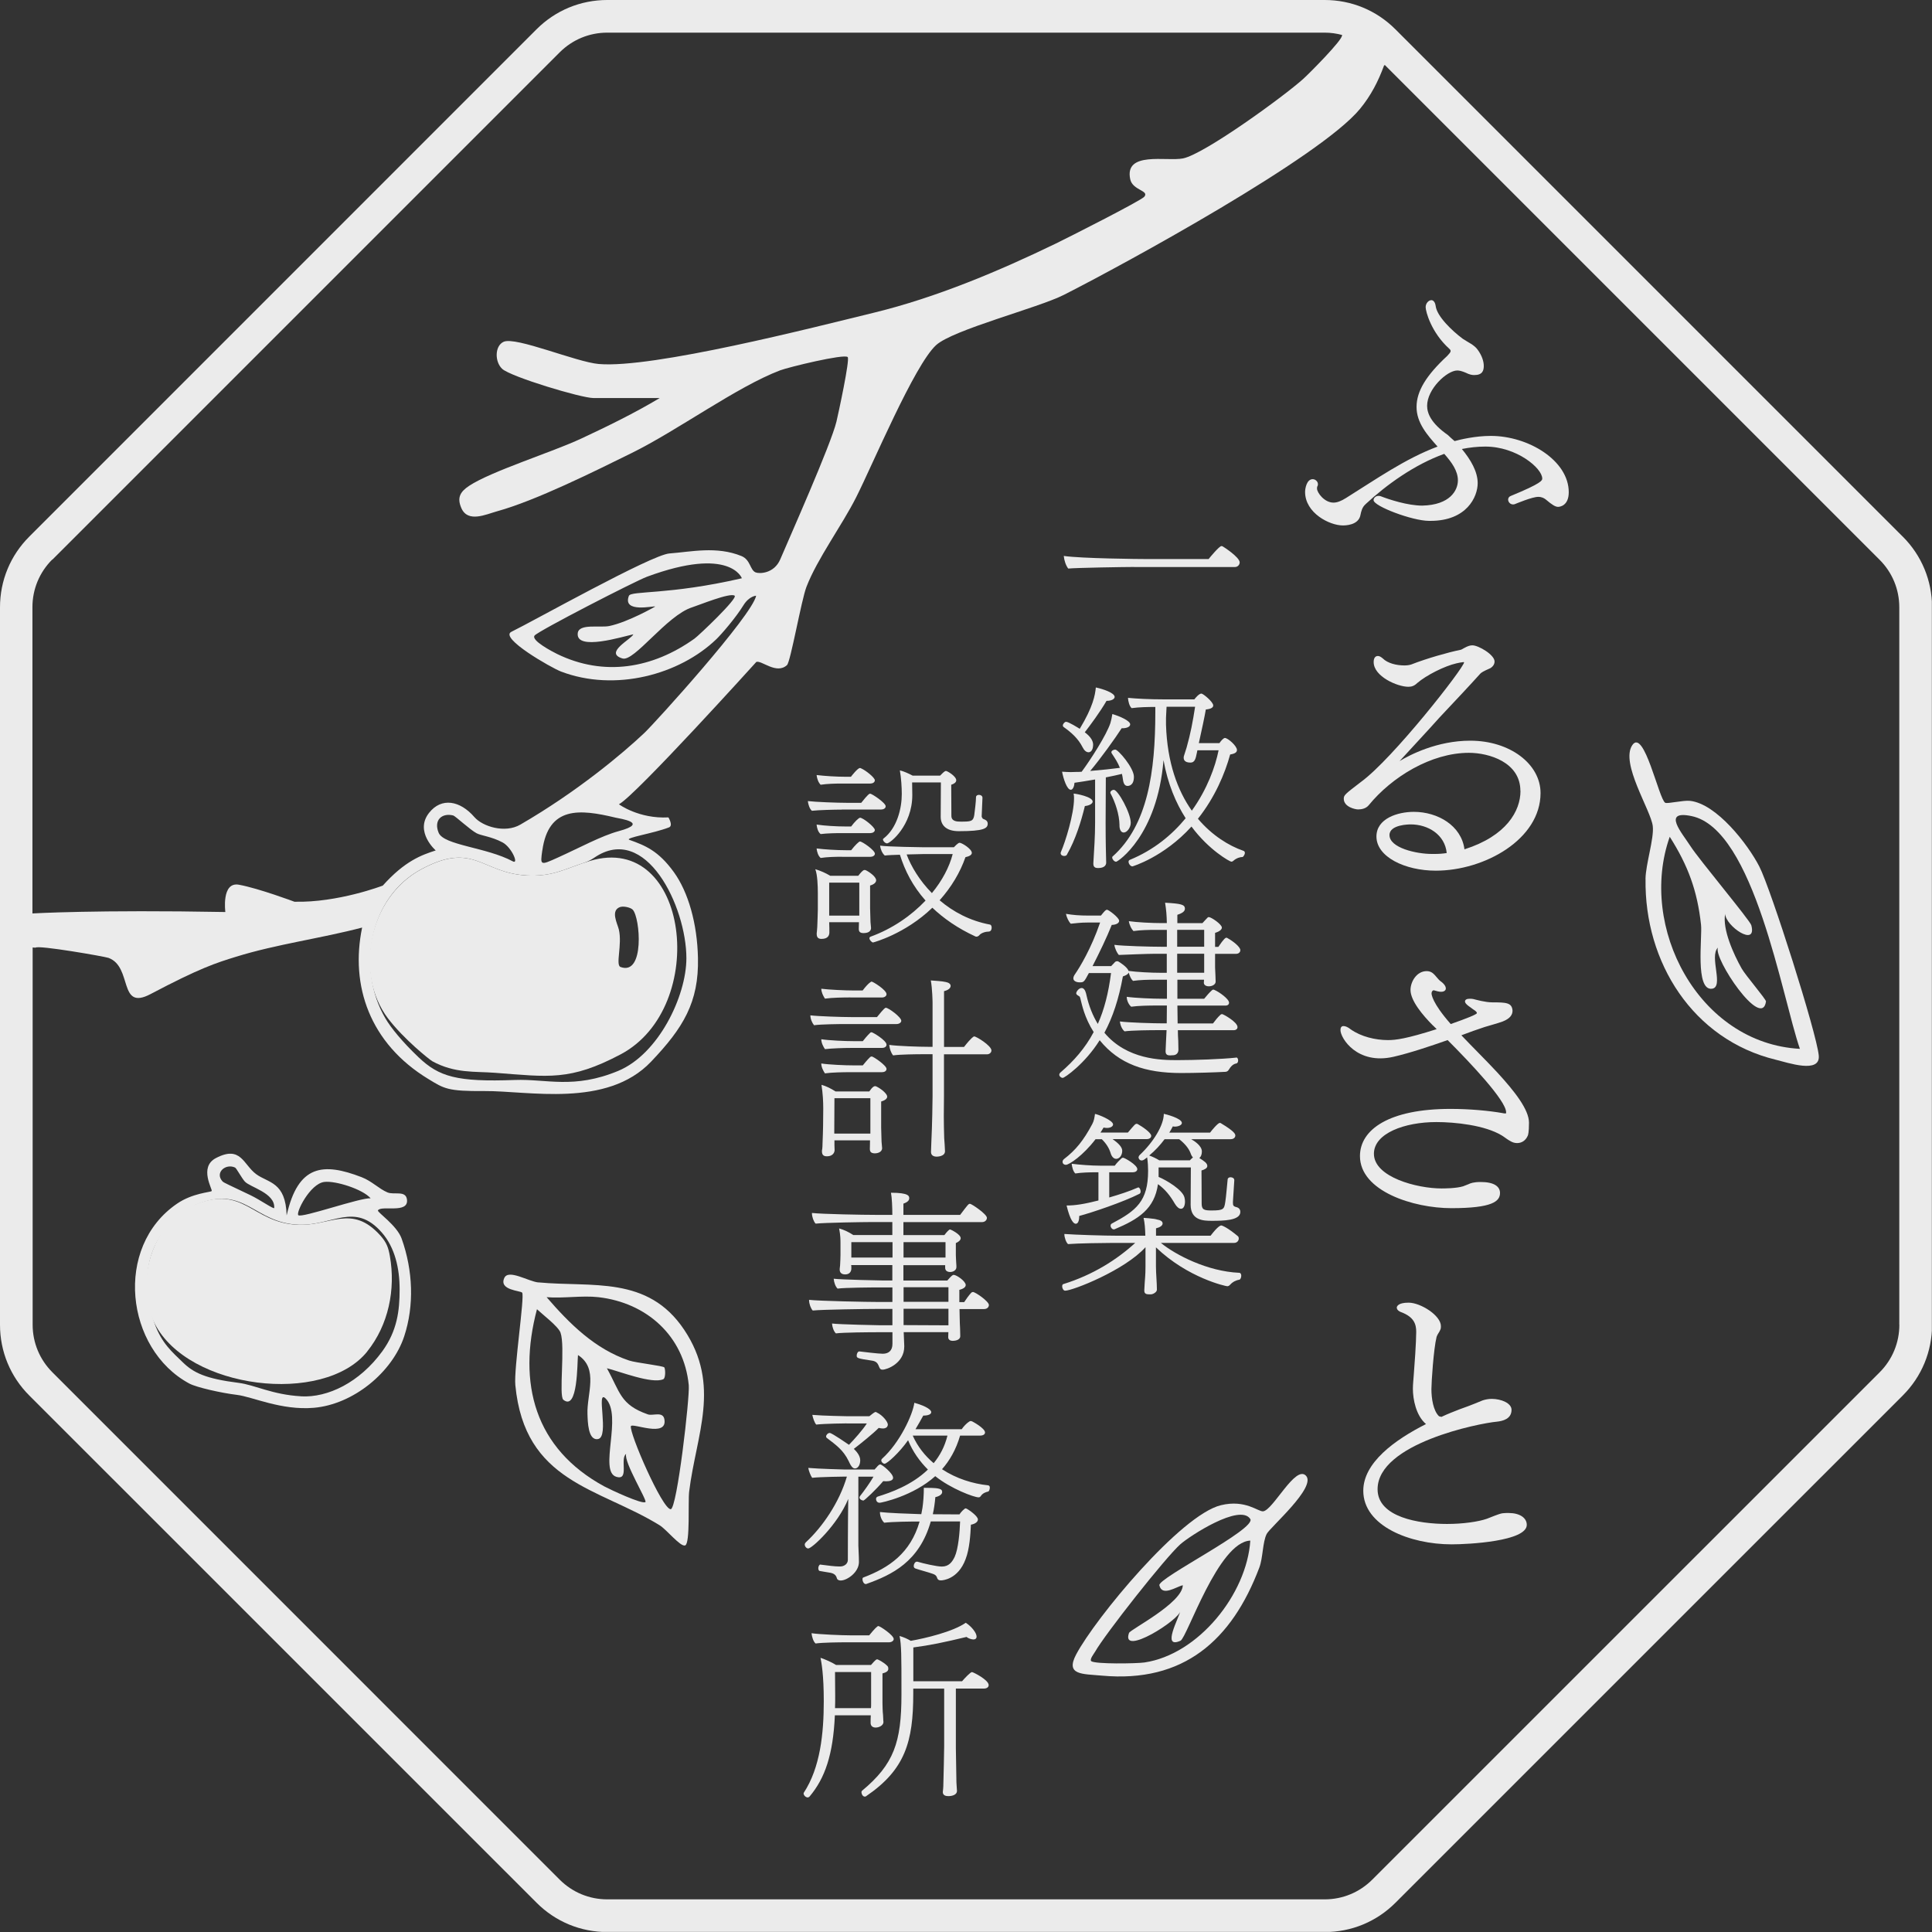 <svg width="117" height="117" viewBox="0 0 117 117" fill="none" xmlns="http://www.w3.org/2000/svg">
<rect x="0" y="0" width="117" height="117" fill="#333333" stroke="none"/>
<g opacity="0.9" clip-path="url(#clip0_2097_1112)">
<path d="M82.706 30.527C82.484 30.712 82.429 30.989 82.391 31.174C82.282 31.82 81.451 31.82 81.32 31.82C80.51 31.82 79.035 31.064 79.035 29.791C79.035 29.59 79.128 29.018 79.497 29.018C79.661 29.018 79.812 29.165 79.812 29.312C79.812 29.35 79.812 29.388 79.795 29.422C79.757 29.477 79.757 29.531 79.757 29.59C79.757 29.829 80.198 30.438 80.753 30.438C80.975 30.438 81.215 30.346 81.509 30.161C83.315 29.035 85.087 27.783 87.058 27.044C86.432 26.343 85.785 25.607 85.785 24.646C85.785 23.685 86.374 22.73 87.646 21.55C87.739 21.44 87.848 21.348 87.848 21.256C87.848 21.218 87.831 21.18 87.773 21.126C86.668 20.13 86.336 18.857 86.336 18.601C86.336 18.361 86.521 18.177 86.685 18.177C86.794 18.177 86.907 18.286 86.942 18.526C87.017 19.152 87.92 20.021 88.584 20.517C88.878 20.718 89.285 20.886 89.487 21.18C89.743 21.529 89.856 21.882 89.856 22.159C89.856 22.436 89.781 22.713 89.285 22.713C89.155 22.713 89.008 22.696 88.751 22.566C88.529 22.474 88.382 22.436 88.252 22.436C87.626 22.436 86.425 23.561 86.425 24.574C86.425 25.015 86.647 25.624 87.68 26.343C87.811 26.473 87.937 26.582 88.088 26.712C88.419 26.62 89.343 26.398 90.281 26.398C92.566 26.398 95.002 27.893 95.002 29.808C95.002 30.64 94.448 30.695 94.355 30.695C94.188 30.695 93.986 30.565 93.616 30.253C93.524 30.178 93.377 30.089 93.154 30.089C92.785 30.089 91.827 30.496 91.734 30.53C91.697 30.547 91.659 30.547 91.625 30.547C91.457 30.547 91.331 30.4 91.331 30.253C91.331 30.161 91.386 30.069 91.499 30.031C93.38 29.258 93.397 29.09 93.397 28.981C93.397 28.355 91.847 27.044 89.949 27.044C89.47 27.044 88.991 27.099 88.529 27.191C89.063 27.838 89.487 28.556 89.487 29.258C89.487 30.089 88.823 31.543 86.63 31.543H86.538C85.542 31.543 83.182 30.657 83.182 30.288C83.182 30.157 83.312 30.031 83.476 30.031C83.513 30.031 83.568 30.031 83.606 30.048C84.123 30.25 85.248 30.619 86.131 30.619C87.807 30.582 88.289 29.699 88.289 29.09C88.289 28.519 87.92 28.002 87.462 27.485C85.672 28.132 83.996 29.329 82.703 30.527H82.706Z" fill="white"/>
<path d="M92.073 47.896C92.073 46.162 90.174 45.59 88.956 45.59C86.671 45.59 84.29 47.048 82.89 48.762C82.723 48.964 82.466 49.018 82.244 49.018C82.076 49.018 81.378 48.871 81.378 48.372C81.378 48.149 81.453 48.094 82.411 47.359C84.348 45.956 88.662 40.428 88.662 40.113C88.662 40.102 88.649 40.096 88.624 40.096C88.587 40.096 88.255 40.151 88.2 40.171C87.481 40.335 86.376 40.89 85.822 41.368C85.655 41.533 85.49 41.591 85.288 41.591C84.625 41.591 83.188 40.965 83.188 40.096C83.188 39.856 83.28 39.726 83.445 39.726C83.537 39.726 83.629 39.781 83.739 39.873C84.033 40.168 84.567 40.298 85.049 40.298C85.196 40.298 85.326 40.281 85.456 40.243C86.397 39.873 87.707 39.504 88.426 39.357C88.501 39.357 88.648 39.247 88.703 39.227C88.87 39.135 89.018 39.08 89.165 39.08C89.534 39.08 90.509 39.651 90.509 40.058C90.509 40.205 90.434 40.352 90.253 40.465C89.828 40.65 89.719 40.722 89.644 40.797C89.035 41.478 88.06 42.511 87.191 43.435C86.418 44.3 85.514 45.262 84.758 46.09C85.367 45.72 87.026 44.855 89.035 44.855C91.45 44.855 93.294 46.275 93.294 48.026C93.294 50.828 89.9 52.727 86.951 52.727C85.09 52.727 83.356 51.895 83.356 50.66C83.356 49.572 84.628 49.165 85.624 49.165C87.061 49.165 88.501 49.993 88.686 51.434C91.231 50.623 92.079 49.111 92.079 47.893L92.073 47.896ZM85.436 49.925C85.36 49.925 84.146 49.925 84.146 50.571C84.146 51.345 85.767 51.714 86.708 51.714H86.893C87.15 51.714 87.372 51.697 87.612 51.659C87.502 50.534 86.469 49.925 85.436 49.925Z" fill="white"/>
<path d="M86.785 62.111C86.159 61.485 85.419 60.599 85.419 59.952C85.419 59.453 85.789 58.81 86.398 58.81C86.528 58.81 86.655 58.847 86.747 58.919C86.969 59.087 87.062 59.306 87.281 59.453C87.411 59.545 87.558 59.709 87.558 59.86C87.558 59.969 87.465 60.062 87.263 60.062C87.154 60.062 87.007 60.024 86.822 59.969C86.767 59.969 86.692 60.045 86.692 60.154C86.692 60.209 86.709 60.708 87.855 62.015C88.851 61.666 89.439 61.427 89.439 61.352C89.439 61.259 89.272 61.167 89.217 61.129C89.125 61.054 89.032 60.999 88.94 60.927C88.793 60.818 88.718 60.725 88.718 60.65C88.718 60.541 88.827 60.483 88.995 60.483C89.07 60.483 89.142 60.483 89.217 60.5C89.439 60.554 89.956 60.702 90.38 60.702C91.212 60.702 91.561 60.719 91.598 61.201C91.598 61.441 91.468 61.68 90.989 61.865C90.695 61.974 90.195 62.104 89.901 62.197C89.46 62.344 88.981 62.511 88.499 62.696C89.179 63.414 89.973 64.191 90.674 64.947C91.725 66.09 92.594 67.195 92.594 67.989C92.594 68.577 92.539 68.745 92.518 68.782C92.388 69.076 92.149 69.224 91.872 69.224C91.742 69.224 91.595 69.186 91.448 69.094C91.3 69.018 91.099 68.854 90.948 68.762C89.915 68.136 88.109 67.951 86.983 67.951C85.064 67.951 83.203 68.632 83.203 69.87C83.203 71.29 85.82 71.971 87.294 71.971C87.441 71.971 88.18 71.971 88.605 71.841C88.697 71.803 88.789 71.766 88.936 71.711C89.046 71.656 89.231 71.581 89.675 71.581C90.486 71.581 90.839 71.858 90.839 72.245C90.839 72.744 90.397 73.165 87.89 73.165C85.584 73.165 82.358 72.132 82.358 70.01C82.358 68.389 84.147 67.154 87.835 67.154C88.998 67.154 90.175 67.263 91.006 67.41C91.044 67.427 91.116 67.427 91.153 67.427C91.191 67.427 91.208 67.427 91.208 67.41V67.356C91.208 66.654 89.049 64.369 87.667 62.987C86.562 63.373 85.416 63.76 84.386 63.999C82.193 64.499 81.177 62.874 81.177 62.378C81.177 62.231 81.232 62.138 81.362 62.138C81.472 62.138 81.619 62.193 81.803 62.34C82.429 62.782 83.298 62.987 84.055 62.987C84.516 62.987 85.159 62.912 87.004 62.323L86.781 62.101L86.785 62.111Z" fill="white"/>
<path d="M87.298 85.802C87.684 85.618 88.071 85.471 88.403 85.341C89.142 85.084 89.6 84.879 89.785 84.807C89.953 84.752 90.134 84.715 90.339 84.715C90.91 84.715 91.537 84.971 91.537 85.378C91.537 85.933 91.003 86.059 90.633 86.097C89.6 86.189 83.425 87.407 83.425 90.188C83.425 91.885 85.933 92.289 87.63 92.289C88.588 92.289 89.511 92.159 90.045 91.974C90.302 91.882 90.746 91.68 90.986 91.642C91.116 91.625 91.242 91.625 91.355 91.625C92.036 91.625 92.46 91.919 92.46 92.344C92.46 93.339 88.94 93.524 87.907 93.524C85.399 93.524 82.559 92.419 82.559 90.277C82.559 88.581 84.458 87.198 86.357 86.24C85.748 85.724 85.563 84.728 85.563 84.102C85.563 83.808 85.601 83.531 85.618 83.237C85.656 82.795 85.765 81.246 85.765 80.657C85.765 80.195 85.635 79.754 84.845 79.46C84.735 79.422 84.588 79.33 84.588 79.183V79.165C84.605 79.111 84.663 78.888 85.307 78.888C86.025 78.888 87.26 79.662 87.26 80.308C87.26 80.383 87.26 80.455 87.222 80.531C87.168 80.678 87.055 80.787 87 80.955C86.815 81.694 86.685 83.719 86.685 84.126C86.685 84.68 86.795 85.436 87.147 85.768L87.294 85.806L87.298 85.802Z" fill="white"/>
<path d="M68.69 34.335C68.126 34.335 65.149 34.383 64.691 34.431C64.55 34.253 64.444 33.938 64.421 33.667C65.457 33.822 68.995 33.856 69.501 33.856H73.192C73.274 33.75 73.839 33.069 73.969 33.069C74.003 33.069 74.027 33.079 74.051 33.093C74.061 33.093 75.074 33.739 75.074 34.058C75.074 34.212 74.944 34.338 74.79 34.338H68.687L68.69 34.335Z" fill="white"/>
<path d="M64.621 51.745C64.587 51.817 64.515 51.837 64.444 51.837C64.338 51.837 64.231 51.779 64.231 51.659C64.231 51.636 64.245 51.611 64.255 51.577C64.515 50.989 65.042 49.295 65.042 48.355C65.042 48.273 65.042 48.177 65.018 48.06C65.148 48.06 66.171 48.248 66.171 48.543C66.171 48.673 65.959 48.789 65.699 48.813C65.487 49.696 65.135 50.849 64.618 51.742L64.621 51.745ZM66.315 47.205C65.843 47.287 65.398 47.359 65.07 47.404C65.059 47.616 64.974 47.828 64.847 47.828C64.611 47.828 64.399 47.157 64.317 46.733C64.495 46.743 64.669 46.757 64.834 46.757C64.988 46.757 65.128 46.747 65.186 46.747C65.292 46.747 65.398 46.747 65.504 46.736C66.021 46.042 67.01 44.513 67.246 43.784C67.293 43.62 67.328 43.466 67.362 43.243C67.82 43.373 68.443 43.654 68.443 43.866C68.443 44.03 68.197 44.102 67.984 44.102H67.926C67.54 44.701 66.657 45.936 66.021 46.688C66.715 46.63 67.396 46.559 67.82 46.5C67.704 46.196 67.526 45.926 67.338 45.642C67.314 45.607 67.304 45.583 67.304 45.559C67.304 45.453 67.444 45.395 67.54 45.395C67.718 45.395 68.669 46.5 68.669 47.041C68.669 47.581 68.35 47.595 68.282 47.595C68.118 47.595 68.036 47.455 68.002 47.195C67.988 47.078 67.967 46.972 67.943 46.866C67.721 46.925 67.369 46.996 66.968 47.078L66.955 49.829C66.955 51.112 66.979 51.7 66.979 51.806C66.979 51.923 66.989 52.101 66.989 52.241C66.989 52.313 66.965 52.569 66.496 52.569C66.342 52.569 66.212 52.522 66.212 52.309V52.275C66.26 51.464 66.318 50.64 66.318 49.829V47.205H66.315ZM65.692 44.345C66.079 44.639 66.199 44.886 66.199 45.108C66.199 45.248 66.151 45.556 65.918 45.556C65.788 45.556 65.658 45.45 65.566 45.262C65.285 44.708 64.871 44.355 64.413 44.027C64.379 44.003 64.365 43.969 64.365 43.934C64.365 43.842 64.471 43.712 64.563 43.712C64.717 43.712 65.292 44.078 65.388 44.136C66.199 42.795 66.318 42.09 66.363 41.632C66.811 41.728 67.502 41.96 67.502 42.207C67.502 42.313 67.348 42.443 67.01 42.443C66.623 43.113 66.021 43.924 65.692 44.348V44.345ZM67.796 49.969C67.786 49.312 67.536 48.58 67.256 48.053C67.242 48.03 67.242 48.019 67.242 47.995C67.242 47.913 67.348 47.831 67.454 47.831C67.701 47.831 68.477 49.23 68.477 49.829C68.477 50.113 68.255 50.417 68.053 50.417C67.913 50.417 67.793 50.288 67.793 49.969H67.796ZM73.852 44.995C73.944 44.865 74.088 44.691 74.18 44.691C74.358 44.691 74.909 45.173 74.909 45.419C74.909 45.549 74.803 45.642 74.498 45.69C74.18 46.842 73.582 48.276 72.545 49.583C73.404 50.595 74.416 51.218 75.296 51.523C75.367 51.547 75.388 51.594 75.388 51.653C75.388 51.759 75.282 51.899 75.248 51.899C75.107 51.899 74.882 51.957 74.683 52.135C74.649 52.169 74.601 52.183 74.567 52.183C74.485 52.183 73.215 51.488 72.155 50.055C70.485 51.902 68.59 52.467 68.58 52.467C68.463 52.467 68.344 52.313 68.344 52.186C68.344 52.138 68.368 52.09 68.426 52.07C69.883 51.471 70.978 50.551 71.802 49.552C71.214 48.635 70.721 47.482 70.461 46.035C70.085 50.609 67.697 52.186 67.591 52.186C67.475 52.186 67.355 52.032 67.355 51.94C67.355 51.906 67.355 51.882 67.379 51.868C69.507 49.973 69.965 46.73 69.965 43.13V42.812C69.531 42.812 68.966 42.823 68.532 42.884C68.392 42.768 68.32 42.46 68.309 42.261C68.816 42.309 69.569 42.354 70.52 42.354H72.329C72.388 42.272 72.613 42.002 72.754 42.002C72.86 42.002 73.472 42.508 73.472 42.72C73.472 42.826 73.38 42.932 73.024 42.966C72.952 43.391 72.778 44.201 72.6 45.002H73.845L73.852 44.995ZM72.514 45.429L72.48 45.594C72.408 45.96 72.35 46.182 72.093 46.182C71.717 46.182 71.683 45.984 71.683 45.888C71.683 45.864 71.683 45.83 71.693 45.796C71.703 45.748 71.833 45.371 71.857 45.279C72.104 44.41 72.234 43.702 72.374 42.799H70.646C70.636 43.045 70.622 43.271 70.612 43.469V43.893C70.684 46.186 71.317 47.879 72.175 49.093C73.106 47.8 73.599 46.425 73.797 45.436H72.514V45.429Z" fill="white"/>
<path d="M74.864 64.037C74.936 64.037 74.98 64.129 74.98 64.215C74.98 64.301 74.946 64.393 74.864 64.403C74.686 64.437 74.546 64.557 74.392 64.814C74.344 64.886 74.251 64.909 74.204 64.909C73.567 64.944 72.38 64.981 71.521 64.981C69.356 64.981 67.768 64.441 66.595 62.994C65.702 64.427 64.467 65.276 64.361 65.276C64.255 65.276 64.149 65.18 64.149 65.087C64.149 65.04 64.173 64.992 64.221 64.947C65.031 64.253 65.716 63.476 66.232 62.501C65.668 61.618 65.514 60.797 65.469 60.643C65.435 60.527 65.421 60.373 65.363 60.339C65.291 60.291 65.175 60.243 65.175 60.151C65.175 60.058 65.329 59.833 65.504 59.833C65.716 59.833 65.774 60.185 65.787 60.233C65.942 60.938 66.188 61.526 66.482 62.008C66.869 61.15 67.129 60.137 67.283 58.926H65.942C65.647 59.48 65.637 59.49 65.377 59.49C65.189 59.49 65.001 59.408 65.001 59.254C65.001 59.172 65.035 59.09 65.093 59.008C65.387 58.584 66.082 57.445 66.622 55.867H65.894C65.421 55.867 65.107 55.915 64.847 55.939C64.73 55.833 64.6 55.573 64.552 55.341C64.977 55.412 65.339 55.447 65.976 55.447H66.67C66.916 55.142 66.964 55.094 67.046 55.094C67.129 55.094 67.775 55.566 67.775 55.765C67.775 55.929 67.529 56.011 67.327 56.011C67.023 56.774 66.598 57.657 66.164 58.505H67.293C67.375 58.413 67.457 58.327 67.539 58.245C67.587 58.221 67.611 58.211 67.645 58.211C67.669 58.211 67.693 58.211 67.717 58.221C67.765 58.245 68.281 58.563 68.34 58.796C68.856 58.868 69.705 58.912 70.317 58.912H70.659V57.759H69.965C69.482 57.759 68.093 57.818 67.755 57.831C67.649 57.715 67.519 57.455 67.484 57.219C68.001 57.291 69.684 57.335 70.321 57.335H70.663V56.312H70.016C69.523 56.312 69.085 56.322 68.641 56.384C68.524 56.268 68.405 56.042 68.36 55.785C68.877 55.857 69.736 55.902 70.358 55.902H70.663C70.652 55.395 70.629 55.139 70.557 54.667C71.521 54.725 71.757 54.773 71.757 55.033C71.757 55.187 71.603 55.303 71.299 55.399V55.905H72.818C72.948 55.765 73.03 55.669 73.136 55.563C73.16 55.539 73.184 55.539 73.208 55.539C73.348 55.539 73.995 55.974 73.995 56.175C73.995 56.268 73.899 56.398 73.584 56.493V57.342H73.783C74.111 56.849 74.217 56.788 74.265 56.788C74.289 56.788 74.313 56.788 74.337 56.812C74.665 56.99 75.114 57.342 75.114 57.54C75.114 57.67 75.007 57.763 74.854 57.763H73.584V58.587C73.595 58.727 73.618 59.412 73.618 59.446C73.618 59.624 73.406 59.73 73.208 59.73C73.044 59.73 72.903 59.658 72.903 59.508C72.903 59.484 72.914 59.415 72.914 59.33H71.302V60.483H72.924C73.078 60.294 73.218 60.13 73.396 59.966C73.42 59.942 73.444 59.932 73.478 59.932C73.502 59.932 73.526 59.932 73.56 59.956C73.831 60.072 74.429 60.496 74.429 60.719C74.429 60.825 74.358 60.897 74.207 60.897H71.302C71.302 61.191 71.316 61.577 71.316 61.978H73.458C73.598 61.789 73.738 61.611 73.916 61.447C73.95 61.423 73.974 61.413 74.012 61.413C74.07 61.413 74.942 61.885 74.942 62.2C74.942 62.306 74.86 62.388 74.707 62.388H71.33C71.33 62.6 71.34 62.812 71.354 63.035C71.354 63.165 71.364 63.421 71.364 63.575C71.364 63.798 71.2 63.904 71.036 63.904C70.977 63.904 70.919 63.914 70.858 63.914C70.717 63.914 70.587 63.88 70.587 63.668V63.644C70.587 63.644 70.598 63.421 70.611 63.103C70.625 62.867 70.635 62.631 70.646 62.385H70.139C69.667 62.385 68.552 62.395 68.104 62.457C67.974 62.364 67.844 62.114 67.82 61.858C68.336 61.93 69.855 61.974 70.478 61.974H70.656C70.656 61.574 70.666 61.198 70.666 60.893H70.067C69.585 60.893 68.949 60.903 68.504 60.965C68.374 60.859 68.234 60.613 68.234 60.366C68.74 60.438 69.787 60.483 70.409 60.483H70.669V59.33H69.989C69.506 59.33 69.048 59.34 68.613 59.401C68.507 59.309 68.415 59.121 68.353 58.895C68.319 58.991 68.213 59.059 68.001 59.131C67.755 60.483 67.389 61.601 66.882 62.542C68.247 64.177 70.327 64.201 71.292 64.201C72.339 64.201 74.009 64.143 74.867 64.047H74.877L74.864 64.037ZM72.924 56.309H71.289V57.332H72.924V56.309ZM72.924 57.756H71.289V58.909H72.924V57.756Z" fill="white"/>
<path d="M70.301 75.269C71.194 75.998 73.123 76.996 75.039 77.079C75.135 77.079 75.169 77.171 75.169 77.257C75.169 77.362 75.121 77.479 75.063 77.493C74.865 77.527 74.653 77.623 74.499 77.797C74.44 77.869 74.368 77.893 74.321 77.893C74.239 77.893 71.946 77.4 70.003 75.539V76.678C70.003 76.877 70.013 77.113 70.051 77.749C70.051 77.821 70.061 78.009 70.061 78.102C70.061 78.255 69.825 78.385 69.685 78.385C69.463 78.385 69.298 78.385 69.298 78.163V78.129C69.298 78.129 69.309 77.869 69.322 77.694C69.37 77.12 69.37 76.884 69.37 76.682V75.529C68.111 76.928 64.96 78.163 64.502 78.163C64.396 78.163 64.324 78.009 64.324 77.903C64.324 77.831 64.348 77.773 64.396 77.763C66.185 77.209 67.642 76.281 68.748 75.269H67.396C66.914 75.269 65.231 75.293 64.68 75.341C64.564 75.248 64.457 74.94 64.457 74.752V74.728C65.08 74.776 66.869 74.834 67.69 74.834H69.36C69.35 74.4 69.326 74.071 69.254 73.753C69.5 73.763 69.641 73.787 69.784 73.801C69.866 73.801 69.938 73.825 70.007 73.835C70.065 73.849 70.113 73.87 70.147 73.87C70.277 73.894 70.407 73.965 70.407 74.092C70.407 74.219 70.253 74.328 70.007 74.386V74.834H73.311C73.784 74.212 73.934 74.212 73.958 74.212C74.016 74.212 74.358 74.352 74.971 74.868C75.005 74.903 75.019 74.951 75.019 74.999C75.019 75.129 74.923 75.269 74.735 75.269H70.301ZM67.386 68.991C67.738 69.237 67.961 69.473 67.961 69.686C67.961 69.98 67.783 70.178 67.595 70.178C67.465 70.178 67.324 70.072 67.252 69.812C67.17 69.542 66.993 69.248 66.722 68.988H66.346C65.593 69.976 64.745 70.541 64.546 70.541C64.464 70.541 64.348 70.493 64.348 70.353C64.348 70.294 64.382 70.236 64.44 70.188C65.135 69.658 65.617 69.07 66.147 68.071C66.254 67.872 66.278 67.684 66.312 67.458C66.49 67.482 67.406 67.845 67.406 68.095C67.406 68.201 67.276 68.307 67.03 68.307C66.958 68.307 66.89 68.296 66.832 68.283C66.774 68.375 66.715 68.481 66.644 68.587H68.303C68.713 68.105 68.751 68.057 68.833 68.057C68.867 68.057 68.905 68.067 68.929 68.091C69.141 68.207 69.716 68.584 69.716 68.786C69.716 68.892 69.623 68.984 69.432 68.984H67.386V68.991ZM67.174 70.989V72.518C67.786 72.34 68.399 72.142 68.901 71.919C68.912 71.919 68.925 71.909 68.936 71.909C69.008 71.909 69.076 72.039 69.076 72.156C69.076 72.214 69.052 72.272 69.004 72.296C68.039 72.788 66.124 73.435 65.357 73.637C65.357 73.801 65.333 74.109 65.145 74.109C65.029 74.109 64.817 73.945 64.591 73.004C65.108 73.004 65.638 72.922 66.52 72.7V70.992H66.39C66.024 70.992 65.498 71.003 65.121 71.064C64.991 70.948 64.923 70.688 64.899 70.476C65.347 70.534 66.086 70.592 66.616 70.592H67.509C67.639 70.414 67.769 70.288 67.92 70.144C67.954 70.12 67.978 70.11 68.015 70.11C68.097 70.11 68.874 70.544 68.874 70.804C68.874 70.921 68.744 70.992 68.614 70.992H67.167L67.174 70.989ZM74.748 71.471C74.738 71.67 74.676 72.542 74.666 72.764V72.86C74.666 72.977 74.69 73.059 74.854 73.096C74.888 73.107 75.114 73.144 75.114 73.391C75.114 73.921 74.081 73.931 73.373 73.931C72.88 73.931 72.104 73.907 72.104 72.956L72.117 70.698H70.164V71.273C70.67 71.485 71.611 72.06 71.727 72.508C71.751 72.59 71.762 72.686 71.762 72.768C71.762 72.802 71.762 73.202 71.515 73.202C71.399 73.202 71.269 73.096 71.149 72.898C70.855 72.392 70.561 72.029 70.126 71.711C69.914 73.206 68.963 73.829 67.502 74.441C67.492 74.451 67.468 74.451 67.454 74.451C67.348 74.451 67.256 74.335 67.256 74.229C67.256 74.171 67.28 74.123 67.328 74.099C68.823 73.312 69.528 72.734 69.528 70.9C69.528 70.722 69.517 70.37 69.469 70.089C69.421 70.123 69.374 70.171 69.316 70.206C69.257 70.253 69.186 70.277 69.138 70.277C68.997 70.277 68.949 70.137 68.949 70.099C68.949 70.052 68.973 69.993 69.021 69.945C69.856 69.159 70.479 68.136 70.479 67.451C70.595 67.475 71.573 67.722 71.573 68.006C71.573 68.136 71.361 68.228 71.139 68.228C71.105 68.228 71.057 68.214 71.023 68.214C70.965 68.331 70.893 68.461 70.811 68.591H73.281C73.363 68.474 73.753 68.002 73.869 68.002C73.903 68.002 73.941 68.013 73.961 68.037C74.748 68.509 74.81 68.673 74.81 68.765C74.81 68.882 74.714 68.988 74.526 68.988H72.138C72.326 69.094 72.784 69.388 72.784 69.73C72.784 69.918 72.726 70.058 72.631 70.13C72.925 70.318 73.113 70.435 73.113 70.613C73.113 70.743 72.959 70.825 72.761 70.883C72.761 71.458 72.771 71.776 72.771 72.881C72.771 73.257 72.911 73.305 73.37 73.305C74.112 73.305 74.136 73.223 74.204 72.775C74.252 72.491 74.321 71.635 74.345 71.423C74.355 71.328 74.44 71.293 74.522 71.293C74.629 71.293 74.745 71.352 74.745 71.458V71.471H74.748ZM72.056 70.27C72.104 70.212 72.186 70.141 72.244 70.093C72.186 70.034 72.138 69.952 72.104 69.846C71.987 69.528 71.727 69.234 71.409 68.988H70.527C70.267 69.34 69.952 69.682 69.596 69.976C69.794 70.048 69.996 70.141 70.208 70.27H72.056Z" fill="white"/>
<path d="M50.978 49.029C50.578 49.029 49.565 49.053 49.168 49.1C49.028 48.984 48.946 48.724 48.922 48.512C49.394 48.57 50.721 48.618 51.286 48.618H52.155C52.565 48.101 52.647 48.064 52.695 48.064C52.801 48.064 53.636 48.618 53.636 48.827C53.636 48.957 53.496 49.025 53.352 49.025H50.978V49.029ZM50.215 55.85L50.225 56.203V56.507C50.215 56.599 50.177 56.859 49.753 56.859C49.589 56.859 49.459 56.801 49.459 56.565V56.517C49.459 56.517 49.483 56.329 49.493 56.131C49.503 55.72 49.527 55.388 49.527 55.074V54.085C49.527 53.651 49.503 52.966 49.373 52.638C49.691 52.73 50.01 52.874 50.28 53.038H51.973C52.114 52.86 52.257 52.686 52.35 52.686C52.374 52.686 52.398 52.686 52.422 52.696C52.61 52.778 53.058 53.083 53.058 53.308C53.058 53.414 52.976 53.544 52.692 53.627V54.992C52.692 55.132 52.716 55.71 52.716 55.826C52.726 55.956 52.75 56.169 52.75 56.203C52.75 56.261 52.726 56.507 52.302 56.507C52.066 56.507 52.008 56.411 52.008 56.247C52.008 56.213 52.018 56.001 52.018 55.847H50.208L50.215 55.85ZM50.992 47.451C50.591 47.451 50.099 47.462 49.698 47.523C49.558 47.393 49.476 47.147 49.452 46.935C49.924 46.993 50.653 47.041 51.228 47.041H51.532C51.566 46.993 51.943 46.511 52.073 46.511C52.097 46.511 52.12 46.511 52.155 46.535C52.425 46.651 52.979 47.089 52.979 47.253C52.979 47.383 52.839 47.451 52.709 47.451H50.992ZM50.992 50.452C50.591 50.452 50.099 50.462 49.698 50.51C49.544 50.394 49.476 50.157 49.452 49.935C49.924 50.007 50.653 50.051 51.228 50.051H51.546C51.744 49.781 52.004 49.521 52.086 49.521C52.264 49.521 52.979 50.086 52.979 50.264C52.979 50.38 52.839 50.452 52.709 50.452H50.992ZM50.992 51.885C50.591 51.885 50.099 51.895 49.698 51.957C49.544 51.827 49.476 51.591 49.452 51.382C49.924 51.44 50.653 51.488 51.228 51.488H51.546C51.782 51.184 52.018 50.958 52.076 50.958C52.216 50.958 52.983 51.488 52.983 51.7C52.983 51.817 52.842 51.889 52.712 51.889H50.995L50.992 51.885ZM52.038 55.156V53.452H50.215V55.45H52.038V55.156ZM59.247 56.675C59.223 56.709 59.189 56.723 59.154 56.723C59.12 56.723 59.096 56.723 59.072 56.712C58.002 56.22 57.143 55.618 56.462 54.971C54.792 56.582 52.873 57.075 52.873 57.075C52.791 57.075 52.651 56.921 52.651 56.815C52.651 56.781 52.675 56.743 52.723 56.723C54.03 56.251 55.182 55.453 56.051 54.537C55.275 53.668 54.792 52.713 54.498 51.762C54.122 51.772 53.77 51.786 53.581 51.81C53.417 51.67 53.321 51.41 53.297 51.211C53.77 51.283 55.839 51.307 55.839 51.307H57.769C57.793 51.283 58.015 51.037 58.111 51.037C58.251 51.037 58.853 51.413 58.853 51.649C58.853 51.779 58.689 51.861 58.467 51.909C58.149 52.826 57.618 53.719 56.903 54.52C57.714 55.214 58.737 55.765 59.948 55.991C60.02 56.001 60.054 56.086 60.054 56.179C60.054 56.295 60.006 56.401 59.89 56.415C59.726 56.415 59.431 56.473 59.291 56.651L59.257 56.685L59.247 56.675ZM56.979 47.383H55.237C55.237 47.643 55.248 47.971 55.248 48.146C55.248 50.004 53.906 51.074 53.718 51.074C53.612 51.074 53.472 50.934 53.472 50.838C53.472 50.814 53.482 50.79 53.506 50.78C54.331 50.144 54.611 48.946 54.611 48.088C54.611 47.701 54.577 47.113 54.495 46.654C54.717 46.702 55.025 46.842 55.271 46.972H56.931C57.026 46.88 57.109 46.784 57.215 46.712C57.239 46.702 57.263 46.688 57.286 46.688C57.369 46.688 57.909 47.007 57.909 47.253C57.909 47.383 57.769 47.475 57.605 47.523C57.605 48.016 57.615 48.536 57.615 49.405C57.615 49.747 57.957 49.757 58.19 49.757C58.788 49.757 58.942 49.747 59.001 49.357C59.035 49.097 59.106 48.532 59.106 48.276C59.106 48.184 59.189 48.136 59.284 48.136C59.391 48.136 59.497 48.194 59.497 48.313C59.497 48.468 59.449 49.265 59.449 49.443C59.449 49.477 59.497 49.559 59.52 49.583C59.568 49.607 59.616 49.617 59.651 49.641C59.767 49.689 59.815 49.781 59.815 49.877C59.815 50.161 59.603 50.335 58.063 50.335C57.276 50.335 56.968 49.949 56.968 49.466L56.979 47.386V47.383ZM55.894 51.721C55.894 51.721 55.436 51.731 54.905 51.745C55.176 52.474 55.692 53.332 56.435 54.085C57.057 53.332 57.492 52.508 57.694 51.721H55.894Z" fill="white"/>
<path d="M51.237 62.015C50.837 62.015 49.708 62.026 49.298 62.087C49.181 61.947 49.075 61.7 49.075 61.488C49.534 61.547 50.981 61.594 51.556 61.594H53.109C53.557 61.04 53.602 61.03 53.649 61.03C53.803 61.03 54.58 61.594 54.58 61.817C54.58 61.933 54.44 62.015 54.299 62.015H51.241H51.237ZM51.498 60.404C51.087 60.404 50.379 60.414 49.958 60.476C49.842 60.298 49.746 60.099 49.736 59.877C50.194 59.935 51.169 59.983 51.734 59.983H52.24C52.606 59.501 52.77 59.443 52.78 59.443C52.863 59.443 53.687 59.949 53.687 60.209C53.687 60.325 53.557 60.407 53.417 60.407H51.501L51.498 60.404ZM51.498 63.462C51.087 63.462 50.379 63.486 49.958 63.534C49.862 63.394 49.736 63.158 49.736 62.935C50.194 63.007 51.169 63.052 51.734 63.052H52.25C52.322 62.956 52.534 62.7 52.698 62.545C52.722 62.522 52.746 62.511 52.78 62.511C52.852 62.511 53.687 63.004 53.687 63.264C53.687 63.394 53.557 63.462 53.417 63.462H51.501H51.498ZM51.498 64.93C51.087 64.93 50.379 64.94 49.958 65.002C49.862 64.862 49.736 64.626 49.736 64.403C50.194 64.475 51.169 64.519 51.734 64.519H52.25C52.322 64.427 52.534 64.167 52.698 64.013C52.733 63.989 52.757 63.979 52.794 63.979C52.886 63.979 53.687 64.519 53.687 64.732C53.687 64.862 53.557 64.93 53.417 64.93H51.501H51.498ZM50.533 69.059V69.354C50.533 69.412 50.543 69.614 50.543 69.658C50.543 69.692 50.519 70.024 50.071 70.024C49.907 70.024 49.777 69.966 49.777 69.73V69.682C49.787 69.658 49.811 69.484 49.811 69.272C49.821 68.861 49.845 68.529 49.845 68.201L49.855 67.144C49.855 66.685 49.831 66.251 49.749 65.696C50.02 65.768 50.324 65.919 50.598 66.097H52.644C52.842 65.802 52.938 65.778 52.986 65.778C53.01 65.778 53.034 65.778 53.058 65.789C53.386 65.943 53.728 66.247 53.728 66.411C53.728 66.504 53.646 66.624 53.362 66.706V68.293C53.362 68.433 53.386 69.022 53.386 69.141C53.396 69.272 53.42 69.494 53.42 69.528C53.42 69.798 53.092 69.846 52.996 69.846C52.736 69.846 52.678 69.74 52.678 69.576C52.678 69.528 52.688 69.2 52.688 69.059H50.523H50.533ZM52.709 68.461V66.507H50.533L50.523 68.461V68.649H52.709V68.461ZM57.166 63.849V66.401C57.166 66.589 57.156 67.048 57.156 67.588C57.156 68.013 57.166 68.471 57.18 68.929C57.19 69.059 57.228 69.566 57.228 69.716C57.228 70.045 56.746 70.045 56.722 70.045C56.544 70.045 56.38 69.973 56.38 69.761C56.38 69.761 56.39 69.466 56.403 69.124C56.451 68.16 56.475 66.736 56.475 66.394V63.842H55.911C55.511 63.842 54.498 63.852 54.087 63.914C53.957 63.76 53.875 63.514 53.851 63.278C54.334 63.349 55.651 63.394 56.215 63.394H56.475V60.702C56.475 60.702 56.465 59.891 56.369 59.374C56.722 59.408 56.992 59.408 57.276 59.47C57.454 59.504 57.57 59.586 57.57 59.706C57.57 59.73 57.57 59.928 57.17 60.024V63.401H58.381C58.829 62.826 58.969 62.764 58.993 62.764C59.133 62.764 60.04 63.329 60.04 63.613C60.04 63.753 59.91 63.849 59.77 63.849H57.17H57.166Z" fill="white"/>
<path d="M58.107 79.258C58.117 79.562 58.117 80.082 58.141 80.435C58.141 80.493 58.152 80.821 58.152 80.883V80.917C58.152 81.163 57.823 81.201 57.693 81.201C57.577 81.201 57.423 81.153 57.423 80.979L57.433 80.674H54.727C54.737 80.992 54.751 81.297 54.761 81.499V81.547C54.761 82.559 53.714 82.946 53.444 82.946C53.14 82.946 53.328 82.498 52.845 82.405C51.894 82.265 51.881 82.241 51.881 82.087C51.881 81.971 51.953 81.841 52.035 81.841H52.045C52.257 81.865 53.184 81.981 53.458 81.981C53.824 81.981 54.046 81.783 54.046 81.382V80.678H53.14C52.739 80.678 51.036 80.688 50.622 80.749C50.492 80.633 50.399 80.363 50.386 80.151C50.834 80.209 53.208 80.257 53.324 80.257H54.043V79.268H53.006C52.524 79.268 49.783 79.302 49.219 79.364C49.103 79.248 48.997 78.953 48.997 78.751V78.717C49.619 78.789 52.479 78.847 53.3 78.847H54.043V77.965H53.242C52.842 77.965 51.138 77.975 50.724 78.037C50.594 77.92 50.502 77.65 50.488 77.438C50.936 77.496 53.3 77.544 53.427 77.544H54.039V76.613H51.545L51.556 76.685V76.849C51.545 76.99 51.463 77.178 51.179 77.178C51.049 77.178 50.851 77.13 50.851 76.884V76.849C50.851 76.849 50.861 76.757 50.875 76.627C50.885 76.463 50.899 76.134 50.899 76.004V75.323C50.899 75.053 50.899 74.831 50.817 74.393C51.121 74.475 51.429 74.629 51.675 74.793H54.039V74.006H52.78C52.298 74.006 49.958 74.041 49.393 74.102C49.277 73.986 49.171 73.692 49.171 73.48V73.456C49.807 73.527 52.254 73.572 53.075 73.572H54.039C54.039 73.124 54.015 72.535 53.957 72.231C55.062 72.231 55.062 72.443 55.062 72.573C55.062 72.737 54.874 72.833 54.71 72.891V73.572H58.145C58.627 72.936 58.651 72.901 58.743 72.901C58.836 72.901 59.766 73.524 59.766 73.75C59.766 73.88 59.66 74.01 59.462 74.01H54.71V74.797H57.19C57.331 74.609 57.474 74.455 57.532 74.455C57.58 74.455 58.179 74.749 58.179 74.985C58.179 75.125 58.001 75.231 57.885 75.279V76.008C57.885 76.196 57.909 76.418 57.909 76.5C57.919 76.572 57.919 76.713 57.919 76.737C57.919 76.925 57.721 77.031 57.543 77.031C57.378 77.031 57.238 76.959 57.238 76.771V76.617H54.71V77.547H57.368C57.614 77.267 57.686 77.205 57.755 77.205C57.933 77.205 58.483 77.592 58.483 77.818C58.483 77.934 58.377 78.04 58.097 78.112V78.854H58.391C58.497 78.69 58.661 78.454 58.815 78.29C58.849 78.255 58.887 78.242 58.921 78.242C59.062 78.242 59.886 78.806 59.886 79.029C59.886 79.145 59.794 79.275 59.592 79.275H58.097L58.107 79.258ZM54.05 75.224H51.556V76.155H54.05V75.224ZM57.259 76.083V75.224H54.717V76.155H57.259V76.083ZM57.437 77.954H54.72V78.837H57.437V77.954ZM57.437 79.542V79.258H54.72V80.247L57.437 80.26V79.542Z" fill="white"/>
<path d="M52.016 94.595C52.016 95.218 51.297 95.714 50.911 95.714C50.794 95.714 50.699 95.666 50.675 95.56C50.616 95.347 50.452 95.265 50.202 95.231C50.014 95.197 49.826 95.173 49.638 95.135C49.59 95.135 49.556 95.053 49.556 94.971C49.556 94.831 49.638 94.749 49.662 94.749H49.672C50.141 94.807 50.531 94.865 50.849 94.865H50.873C51.133 94.865 51.345 94.701 51.345 94.465C51.345 94.465 51.345 92.173 51.369 90.773C50.722 92.351 49.169 93.774 48.947 93.774C48.831 93.774 48.735 93.644 48.735 93.538C48.735 93.49 48.759 93.445 48.793 93.408C49.806 92.477 50.828 90.986 51.287 89.422H51.123C51.123 89.422 49.723 89.436 49.183 89.494C49.09 89.364 48.984 89.094 48.947 88.895C49.583 88.953 51.112 88.991 51.112 88.991H52.97C53.004 88.943 53.042 88.895 53.086 88.861L53.121 88.813C53.169 88.765 53.237 88.683 53.309 88.683C53.405 88.683 54.085 89.224 54.085 89.494C54.085 89.658 53.873 89.706 53.651 89.706C53.593 89.706 53.545 89.696 53.487 89.696C53.062 90.202 52.347 90.873 52.286 90.873C52.214 90.873 52.05 90.801 52.05 90.695C52.05 90.671 52.05 90.647 52.074 90.613C52.31 90.318 52.72 89.744 52.898 89.425H51.981V93.599C51.981 93.74 52.016 94.212 52.016 94.588V94.602V94.595ZM51.263 86.199C51.263 86.199 49.97 86.21 49.429 86.271C49.323 86.155 49.231 85.871 49.193 85.683C49.83 85.741 51.273 85.765 51.273 85.765H52.648C52.72 85.717 52.861 85.587 52.943 85.543C52.977 85.519 53.001 85.508 53.025 85.508C53.049 85.508 53.073 85.519 53.107 85.543C53.459 85.707 53.767 86.107 53.767 86.271C53.767 86.329 53.743 86.377 53.709 86.425C53.637 86.483 53.569 86.507 53.473 86.507C53.401 86.507 53.319 86.497 53.213 86.473C52.895 86.802 52.118 87.428 51.708 87.742C51.838 87.872 52.094 88.129 52.094 88.437C52.094 88.721 51.954 88.929 51.776 88.929C51.622 88.929 51.516 88.751 51.389 88.471C51.061 87.8 50.613 87.496 50.062 87.072C50.038 87.048 50.028 87.024 50.028 86.99C50.028 86.897 50.134 86.778 50.25 86.778C50.38 86.778 51.413 87.496 51.413 87.496C51.732 87.168 52.238 86.603 52.495 86.203H51.26L51.263 86.199ZM56.367 92.138C55.673 94.585 54.003 95.371 52.488 95.915C52.464 95.929 52.453 95.929 52.43 95.929C52.313 95.929 52.231 95.765 52.231 95.645C52.231 95.587 52.241 95.539 52.289 95.529C53.843 94.94 55.136 94.058 55.69 92.142C55.078 92.142 54.089 92.152 53.548 92.214C53.394 92.073 53.288 91.814 53.288 91.567C53.771 91.625 54.992 91.673 55.793 91.697L55.864 91.311C55.912 90.982 55.947 90.534 55.947 90.1C56.217 90.11 56.617 90.089 56.877 90.158C56.983 90.192 57.055 90.23 57.055 90.346V90.37C57.055 90.486 56.891 90.616 56.644 90.664C56.61 91.04 56.562 91.382 56.49 91.701L58.102 91.711C58.184 91.581 58.406 91.345 58.478 91.345C58.488 91.345 58.512 91.359 58.526 91.359C58.68 91.43 59.221 91.817 59.221 92.015C59.221 92.156 59.067 92.286 58.796 92.334C58.772 92.922 58.714 93.805 58.478 94.414C58.02 95.659 57.065 95.707 56.983 95.707C56.829 95.707 56.771 95.635 56.747 95.543C56.713 95.426 56.631 95.354 56.477 95.306C56.217 95.211 55.748 95.094 55.44 94.988C55.368 94.964 55.334 94.906 55.334 94.834C55.334 94.718 55.416 94.574 55.522 94.574H55.556C55.909 94.68 56.72 94.869 57.038 94.869C57.462 94.869 57.66 94.598 57.815 94.28C58.037 93.787 58.119 92.809 58.143 92.138H56.367ZM58.143 86.938C57.897 87.787 57.507 88.457 57.048 88.974C57.917 89.549 58.93 89.857 59.836 89.949C59.919 89.963 59.942 90.021 59.942 90.089C59.942 90.195 59.895 90.312 59.85 90.325C59.744 90.349 59.532 90.407 59.416 90.572C59.368 90.643 59.334 90.678 59.262 90.678C58.991 90.678 57.592 90.161 56.638 89.395C55.297 90.606 53.367 91.006 53.275 91.006C53.086 91.006 53.052 90.842 53.052 90.77C53.052 90.712 53.086 90.654 53.158 90.63C53.921 90.394 55.204 89.949 56.193 88.995C55.7 88.502 55.276 87.913 54.992 87.219C54.475 87.961 53.723 88.642 53.569 88.642C53.476 88.642 53.37 88.536 53.37 88.444C53.37 88.409 53.381 88.372 53.418 88.338C54.499 87.363 55.276 85.669 55.372 84.951C56.159 85.173 56.395 85.399 56.395 85.515C56.395 85.655 56.196 85.727 55.912 85.727C55.758 85.998 55.608 86.281 55.44 86.552H58.239C58.369 86.364 58.533 86.199 58.673 86.104C58.721 86.069 58.755 86.056 58.779 86.056C58.813 86.056 58.851 86.066 58.875 86.08C58.885 86.08 59.652 86.49 59.652 86.75C59.652 86.856 59.546 86.938 59.357 86.938H58.146H58.143ZM55.273 86.938C55.577 87.619 56.025 88.173 56.542 88.608C56.918 88.149 57.212 87.609 57.377 86.938H55.273Z" fill="white"/>
<path d="M50.558 103.89C50.452 106.264 49.959 107.688 49.029 108.793C48.994 108.827 48.957 108.851 48.912 108.851C48.796 108.851 48.666 108.721 48.666 108.615C48.666 108.605 48.666 108.581 48.676 108.567C49.675 107.048 49.887 104.968 49.887 103.028C49.887 101.393 49.747 100.688 49.689 100.394C50.017 100.51 50.349 100.654 50.63 100.828H52.747C53.031 100.5 53.076 100.486 53.124 100.486C53.158 100.486 53.5 100.65 53.722 100.873C53.77 100.907 53.794 100.979 53.794 101.037V101.071C53.794 101.201 53.664 101.283 53.442 101.341V103.151C53.442 103.233 53.452 103.692 53.476 103.856C53.486 103.928 53.486 104.198 53.5 104.266V104.29C53.5 104.479 53.254 104.619 53.028 104.619C52.864 104.619 52.723 104.537 52.723 104.335C52.723 104.181 52.723 104.03 52.734 103.876H50.558V103.89ZM51.239 99.456C50.838 99.456 49.805 99.467 49.391 99.528C49.251 99.412 49.169 99.118 49.145 98.906C49.617 98.977 50.978 99.035 51.543 99.035H52.638C52.943 98.659 53.128 98.471 53.192 98.471C53.288 98.471 54.123 99.025 54.123 99.258C54.123 99.374 53.982 99.456 53.842 99.456H51.242H51.239ZM52.754 101.256H50.568C50.568 101.844 50.578 102.713 50.578 102.713C50.578 102.96 50.578 103.206 50.568 103.442H52.744C52.754 103.36 52.754 103.264 52.754 103.182V101.252V101.256ZM57.096 108.522C57.106 108.416 57.13 108.262 57.13 107.992C57.14 107.722 57.178 105.98 57.178 105.744V102.262H55.306V102.566C55.306 105.46 54.824 107.164 52.45 108.776C52.426 108.8 52.392 108.8 52.367 108.8C52.251 108.8 52.169 108.646 52.169 108.54C52.169 108.492 52.179 108.468 52.203 108.447C54.133 106.846 54.591 105.508 54.591 102.624V102.282C54.591 100.377 54.591 99.59 54.475 99.073C54.755 99.155 54.957 99.251 55.156 99.367C56.038 99.213 57.718 98.813 58.484 98.273C58.837 98.495 59.141 98.885 59.141 99.107C59.141 99.224 59.069 99.285 58.943 99.285C58.803 99.275 58.625 99.213 58.532 99.131C57.167 99.46 56.309 99.638 55.31 99.768V101.814H58.262C58.426 101.625 58.769 101.259 58.861 101.259C58.933 101.259 59.873 101.731 59.873 102.046C59.873 102.162 59.778 102.258 59.579 102.258H57.886V105.857C57.886 106.056 57.92 107.705 57.92 107.937C57.93 108.208 57.954 108.372 57.954 108.454C57.954 108.69 57.67 108.772 57.424 108.772C57.27 108.772 57.096 108.724 57.096 108.526V108.516V108.522Z" fill="white"/>
<path d="M115.228 32.498L84.502 1.772C83.36 0.629 81.841 0 80.223 0H36.774C35.159 0 33.637 0.629 32.494 1.772L1.772 32.498C0.629 33.64 0 35.159 0 36.777V80.229C0 81.844 0.629 83.367 1.772 84.509L32.498 115.231C33.64 116.374 35.159 117.003 36.777 117.003H80.226C81.841 117.003 83.363 116.374 84.506 115.231L115.231 84.509C116.374 83.367 117.003 81.848 117.003 80.229V36.777C117.003 35.163 116.374 33.64 115.231 32.498H115.228ZM3.171 33.893L33.893 3.171C34.663 2.402 35.686 1.977 36.774 1.977H80.223C80.589 1.977 80.945 2.029 81.287 2.121L81.269 2.142C81.324 2.405 79.268 4.468 78.933 4.769C77.79 5.806 72.949 9.329 71.642 9.593C70.65 9.791 68.071 9.134 68.447 10.862C68.594 11.533 69.62 11.536 69.295 11.916C69.09 12.159 64.626 14.417 63.948 14.745C60.496 16.418 56.685 18.019 52.953 18.929C49.278 19.826 39.508 22.33 36.254 22.043C34.889 21.923 31.232 20.369 30.5 20.698C29.956 20.944 29.952 21.909 30.411 22.337C30.927 22.816 35.197 24.105 35.939 24.105H39.952C38.437 25.012 36.788 25.819 35.187 26.565C33.435 27.383 29.75 28.536 28.409 29.422C27.862 29.785 27.663 30.144 27.944 30.78C28.341 31.67 29.422 31.153 30.096 30.965C32.453 30.315 35.984 28.553 38.248 27.438C41.03 26.069 44.632 23.418 47.249 22.426C47.759 22.234 51.102 21.42 51.334 21.622C51.485 21.752 50.76 25.091 50.654 25.535C50.318 26.928 47.817 32.545 47.256 33.863C46.88 34.752 45.973 34.755 45.758 34.663C45.416 34.519 45.453 33.9 44.903 33.674C43.394 33.059 41.861 33.418 40.537 33.517C39.443 33.599 32.333 37.595 30.968 38.262C30.216 38.632 33.384 40.441 33.972 40.667C37.249 41.916 41.153 40.859 43.387 38.703C43.685 38.416 44.547 37.424 45.016 36.664C45.371 36.086 45.792 36.076 45.792 36.076C45.549 37.284 39.672 43.774 39.008 44.4C37.711 45.624 34.978 47.927 31.509 49.939C30.578 50.479 29.224 50.055 28.727 49.48C27.865 48.485 26.736 48.266 25.98 49.23C25.091 50.366 26.387 51.502 26.387 51.502C25.525 51.779 24.513 52.142 23.182 53.63C23.182 53.63 20.472 54.673 17.831 54.608C17.831 54.608 15.679 53.801 14.475 53.579C13.397 53.377 13.647 55.231 13.647 55.231C5.826 55.087 1.964 55.317 1.964 55.317V36.77C1.964 35.683 2.388 34.66 3.158 33.89L3.171 33.893ZM39.672 36.736C39.672 36.736 38.05 37.67 36.904 37.91C36.333 38.029 35.06 37.746 34.988 38.341C34.855 39.449 37.728 38.546 38.355 38.413C38.245 38.707 36.545 39.535 37.701 39.877C38.406 40.086 40.383 37.267 41.909 36.781C42.33 36.647 44.225 35.867 44.489 36.076C44.691 36.237 42.327 38.481 42.056 38.676C39.525 40.483 36.579 40.989 33.736 39.603C33.459 39.466 32.128 38.775 32.378 38.484C32.627 38.194 38.461 35.193 39.182 34.926C44.229 33.059 44.927 35.019 44.927 35.019C40.496 36.042 38.207 35.761 38.084 36.086C37.677 37.15 39.603 36.675 39.675 36.73L39.672 36.736ZM31.854 53.014C33.408 53.106 34.174 52.641 35.412 52.234C35.618 52.166 35.813 52.06 35.994 51.937C39.104 49.812 41.567 54.889 41.567 58.03C41.567 60.325 39.873 63.846 37.431 64.855C34.742 65.97 33.1 65.33 31.177 65.402C27.677 65.532 26.596 65.214 25.347 64.027C24.355 63.083 23.671 62.241 23.336 61.666C21.608 58.714 22.32 54.359 25.508 52.641C28.68 50.934 29.155 52.853 31.854 53.011V53.014ZM27.448 49.384C27.571 49.415 28.467 50.253 28.864 50.462C29.152 50.612 29.767 50.66 30.435 51.016C30.985 51.31 31.44 52.371 31.054 52.162C29.456 51.304 26.873 51.194 26.562 50.428C26.25 49.661 26.764 49.213 27.448 49.384ZM32.843 51.505C33.216 48.816 35.098 48.991 37.27 49.514C37.523 49.576 39.36 49.822 37.472 50.332C36.404 50.623 35.139 51.321 33.774 51.937C32.706 52.419 32.713 52.416 32.84 51.502L32.843 51.505ZM115.023 80.226C115.023 81.314 114.598 82.337 113.829 83.107L83.103 113.829C82.333 114.598 81.311 115.023 80.223 115.023H36.774C35.686 115.023 34.663 114.598 33.893 113.829L3.171 83.103C2.402 82.333 1.977 81.311 1.977 80.223V57.38L2.155 57.39C2.299 57.219 6.363 57.93 6.572 58.009C8.047 58.55 7.15 61.239 9.114 60.202C12.111 58.621 13.065 58.32 14.304 57.937C16.74 57.181 19.459 56.822 21.93 56.172C21.201 59.679 22.381 63.185 25.946 65.347C26.897 65.926 27.102 66.09 29.323 66.073C31.991 66.052 36.74 67.116 39.425 64.297C41.375 62.251 42.327 60.698 42.268 58.013C42.224 55.926 41.683 54.03 40.811 52.819C39.867 51.512 39.066 51.201 38.118 50.862C37.787 50.742 39.586 50.469 40.513 50.106C40.784 50 40.479 49.501 40.479 49.501C38.683 49.596 37.482 48.707 37.482 48.707C38.515 48.153 45.802 40.086 45.802 40.086C46.117 39.969 47.02 40.866 47.66 40.277C47.876 40.079 48.526 36.353 48.837 35.542C49.497 33.828 50.989 31.824 51.858 30.096C52.857 28.112 55.368 22.121 56.682 20.907C57.701 19.966 62.867 18.649 64.431 17.855C68.19 15.946 79.963 9.514 82.361 6.593C83.021 5.789 83.462 4.933 83.818 3.965L83.832 3.979L83.852 3.924L113.825 33.897C114.595 34.666 115.019 35.69 115.019 36.777V80.229L115.023 80.226Z" fill="white"/>
<path d="M26.177 64.266C27.552 65.016 28.742 64.872 29.988 64.968C33.211 65.211 34.517 65.474 37.583 63.852C42.998 60.989 41.722 50.346 35.728 52.135C34.295 52.563 33.535 53.113 31.856 53.014C29.157 52.853 28.681 50.934 25.509 52.645C22.321 54.362 21.431 58.943 23.494 61.67C24.452 62.932 26.026 64.184 26.18 64.266H26.177ZM37.579 54.923C37.764 54.865 38.185 54.951 38.318 55.091C38.77 55.57 39.057 59.107 37.579 58.56C37.261 58.44 37.692 57.209 37.477 56.292C37.388 55.919 36.943 55.122 37.576 54.92L37.579 54.923Z" fill="white"/>
<path d="M32.607 77.664C31.998 77.605 30.794 76.839 30.541 77.39C30.195 78.142 31.529 78.156 31.622 78.283C31.782 78.512 31.112 82.888 31.208 83.88C31.772 89.785 36.227 90.079 39.945 92.368C40.37 92.628 41.208 93.692 41.492 93.589C41.806 93.48 41.659 90.927 41.735 90.325C42.159 86.877 43.688 83.894 41.427 80.52C39.22 77.229 35.861 77.968 32.607 77.66V77.664ZM39.083 90.962C38.902 91.122 36.928 90.195 36.599 90.017C32.385 87.729 31.327 83.791 32.518 79.285C32.846 79.597 33.815 80.332 33.945 80.705C34.239 81.543 33.828 84.537 34.116 84.769C34.998 85.478 34.954 82.528 35.002 82.06C36.278 82.881 35.525 84.437 35.577 85.642C35.594 86.076 35.604 87.257 36.216 87.147C36.925 87.02 36.069 84.092 36.675 84.691C37.725 85.727 36.24 89.097 37.318 89.432C38.136 89.686 37.52 88.341 37.917 88.047C37.773 88.546 39.203 90.859 39.087 90.965L39.083 90.962ZM40.619 91.396C40.113 91.413 38.088 86.754 38.207 86.367C38.276 86.148 40.428 87.096 40.236 85.956C40.151 85.443 39.535 85.761 39.23 85.652C37.554 85.064 37.561 84.311 36.753 82.86C37.503 83.042 39.49 83.832 40.168 83.524C40.315 83.459 40.298 82.922 40.233 82.812C40.171 82.71 38.512 82.532 38.098 82.392C36.028 81.697 34.492 80.164 33.103 78.556C34.105 78.639 35.262 78.444 36.24 78.556C39.169 78.892 41.42 80.907 41.711 83.887C41.779 84.602 40.999 91.382 40.619 91.396Z" fill="white"/>
<path d="M76.502 91.523C76.208 91.571 75.441 90.79 73.939 91.153C71.497 91.745 66.334 97.996 65.171 100.192C64.504 101.454 65.544 101.365 66.738 101.475C71.674 101.923 74.596 99.34 76.262 94.934C76.488 94.335 76.457 93.404 76.707 92.898C76.902 92.501 79.772 90.034 79.078 89.357C78.438 88.731 77.111 91.424 76.502 91.523ZM71.63 95.998C71.609 97.082 68.448 98.68 68.373 98.888C67.843 100.373 71.497 98.064 71.486 97.534C71.418 97.951 70.309 99.894 71.49 99.361C71.887 99.179 73.778 93.37 75.718 93.298C75.503 96.535 72.581 100.195 69.304 100.678C68.842 100.746 66.303 100.787 66.084 100.596C65.968 100.493 66.255 100.137 66.317 100.028C66.912 98.974 70.583 94.314 71.483 93.517C72.044 93.021 75.092 91.03 75.715 91.988C76.102 92.587 70.115 95.57 70.21 96.001C70.368 96.713 71.237 96.087 71.627 96.001L71.63 95.998Z" fill="white"/>
<path d="M99.653 53.226C99.575 58.279 102.52 62.959 107.543 64.177C108.275 64.355 110.245 65.04 110.143 63.924C110.013 62.542 107.242 53.839 106.544 52.477C105.846 51.119 103.95 48.673 102.343 48.498C101.925 48.454 100.977 48.69 100.844 48.615C100.461 48.399 99.561 44.075 98.85 45.125C98.107 46.22 99.985 49.073 100.091 50.034C100.174 50.784 99.664 52.323 99.65 53.226H99.653ZM101.118 50.674C102.223 52.416 102.787 53.928 103.013 56.004C103.095 56.754 102.644 59.993 103.67 59.877C104.426 59.791 103.492 57.92 104.036 57.386C103.745 58.013 106.684 62.409 106.947 60.65C106.965 60.527 105.706 59.066 105.473 58.652C104.987 57.79 104.299 56.278 104.474 55.344C104.498 56.083 106.414 57.393 106.058 56.032C105.983 55.741 102.88 52.036 102.373 51.242C101.864 50.448 100.618 49.042 102.442 49.422C106.236 50.212 107.912 60.38 109 63.517C102.849 63.185 99.188 56.117 101.118 50.674Z" fill="white"/>
<path d="M22.884 73.302C23.086 72.966 24.755 73.527 24.646 72.645C24.574 72.067 23.866 72.381 23.462 72.21C22.939 71.988 22.521 71.529 21.902 71.29C19.572 70.39 18.05 70.527 17.359 73.606C17.304 71.564 16.25 71.646 15.518 71.109C14.731 70.53 14.594 69.34 13.079 70.13C12.015 70.681 12.901 72.063 12.819 72.132C12.73 72.203 11.652 72.258 10.729 72.888C6.873 75.512 7.598 81.704 11.461 83.784C11.902 84.02 13.407 84.359 14.348 84.472C15.289 84.585 17.034 85.423 19.004 85.255C21.406 85.05 23.763 83.093 24.478 80.927C25.09 79.073 25.015 76.952 24.324 75.012C24.037 74.205 22.832 73.404 22.891 73.308L22.884 73.302ZM19.637 71.577C20.308 71.492 21.967 72.012 22.446 72.569C21.834 72.515 18.282 73.777 18.067 73.592C17.899 73.449 18.772 71.687 19.637 71.577ZM14.239 70.708C14.317 70.746 14.636 71.341 14.824 71.55C15.135 71.899 16.671 72.241 16.606 73.154C16.599 73.254 15.744 72.658 15.193 72.392C13.821 71.731 13.558 71.632 13.472 71.54C12.99 71.006 13.678 70.438 14.239 70.708ZM18.217 84.557C16.486 84.458 15.436 83.87 14.458 83.746C12.436 83.49 11.717 83.134 11.06 82.491C10.428 81.875 9.805 81.365 9.367 80.164C8.672 78.272 8.648 76.073 10.075 74.349C10.321 74.051 11.491 73.107 11.885 72.946C14.851 71.731 15.357 74.058 18.077 74.167C20.126 74.249 21.474 72.747 23.13 74.65C23.917 75.553 24.201 76.812 24.201 78.091C24.201 79.371 24.054 80.592 23.151 81.834C21.779 83.716 19.86 84.653 18.224 84.561L18.217 84.557Z" fill="white"/>
<path d="M22.232 81.851C23.526 80.246 23.967 78.088 23.611 76.073C23.522 75.57 23.423 75.255 23.036 74.824C21.288 72.881 20.005 74.27 17.997 74.171C15.257 74.037 14.771 71.735 11.805 72.949C11.411 73.11 10.361 73.856 9.995 74.352C8.777 76.004 8.462 78.375 9.376 80.168C11.394 84.123 19.588 85.132 22.236 81.851H22.232Z" fill="white"/>
</g>
<defs>
<clipPath id="clip0_2097_1112">
<rect width="116.063" height="116.066" fill="white" transform="scale(1.008)"/>
</clipPath>
</defs>
</svg>
